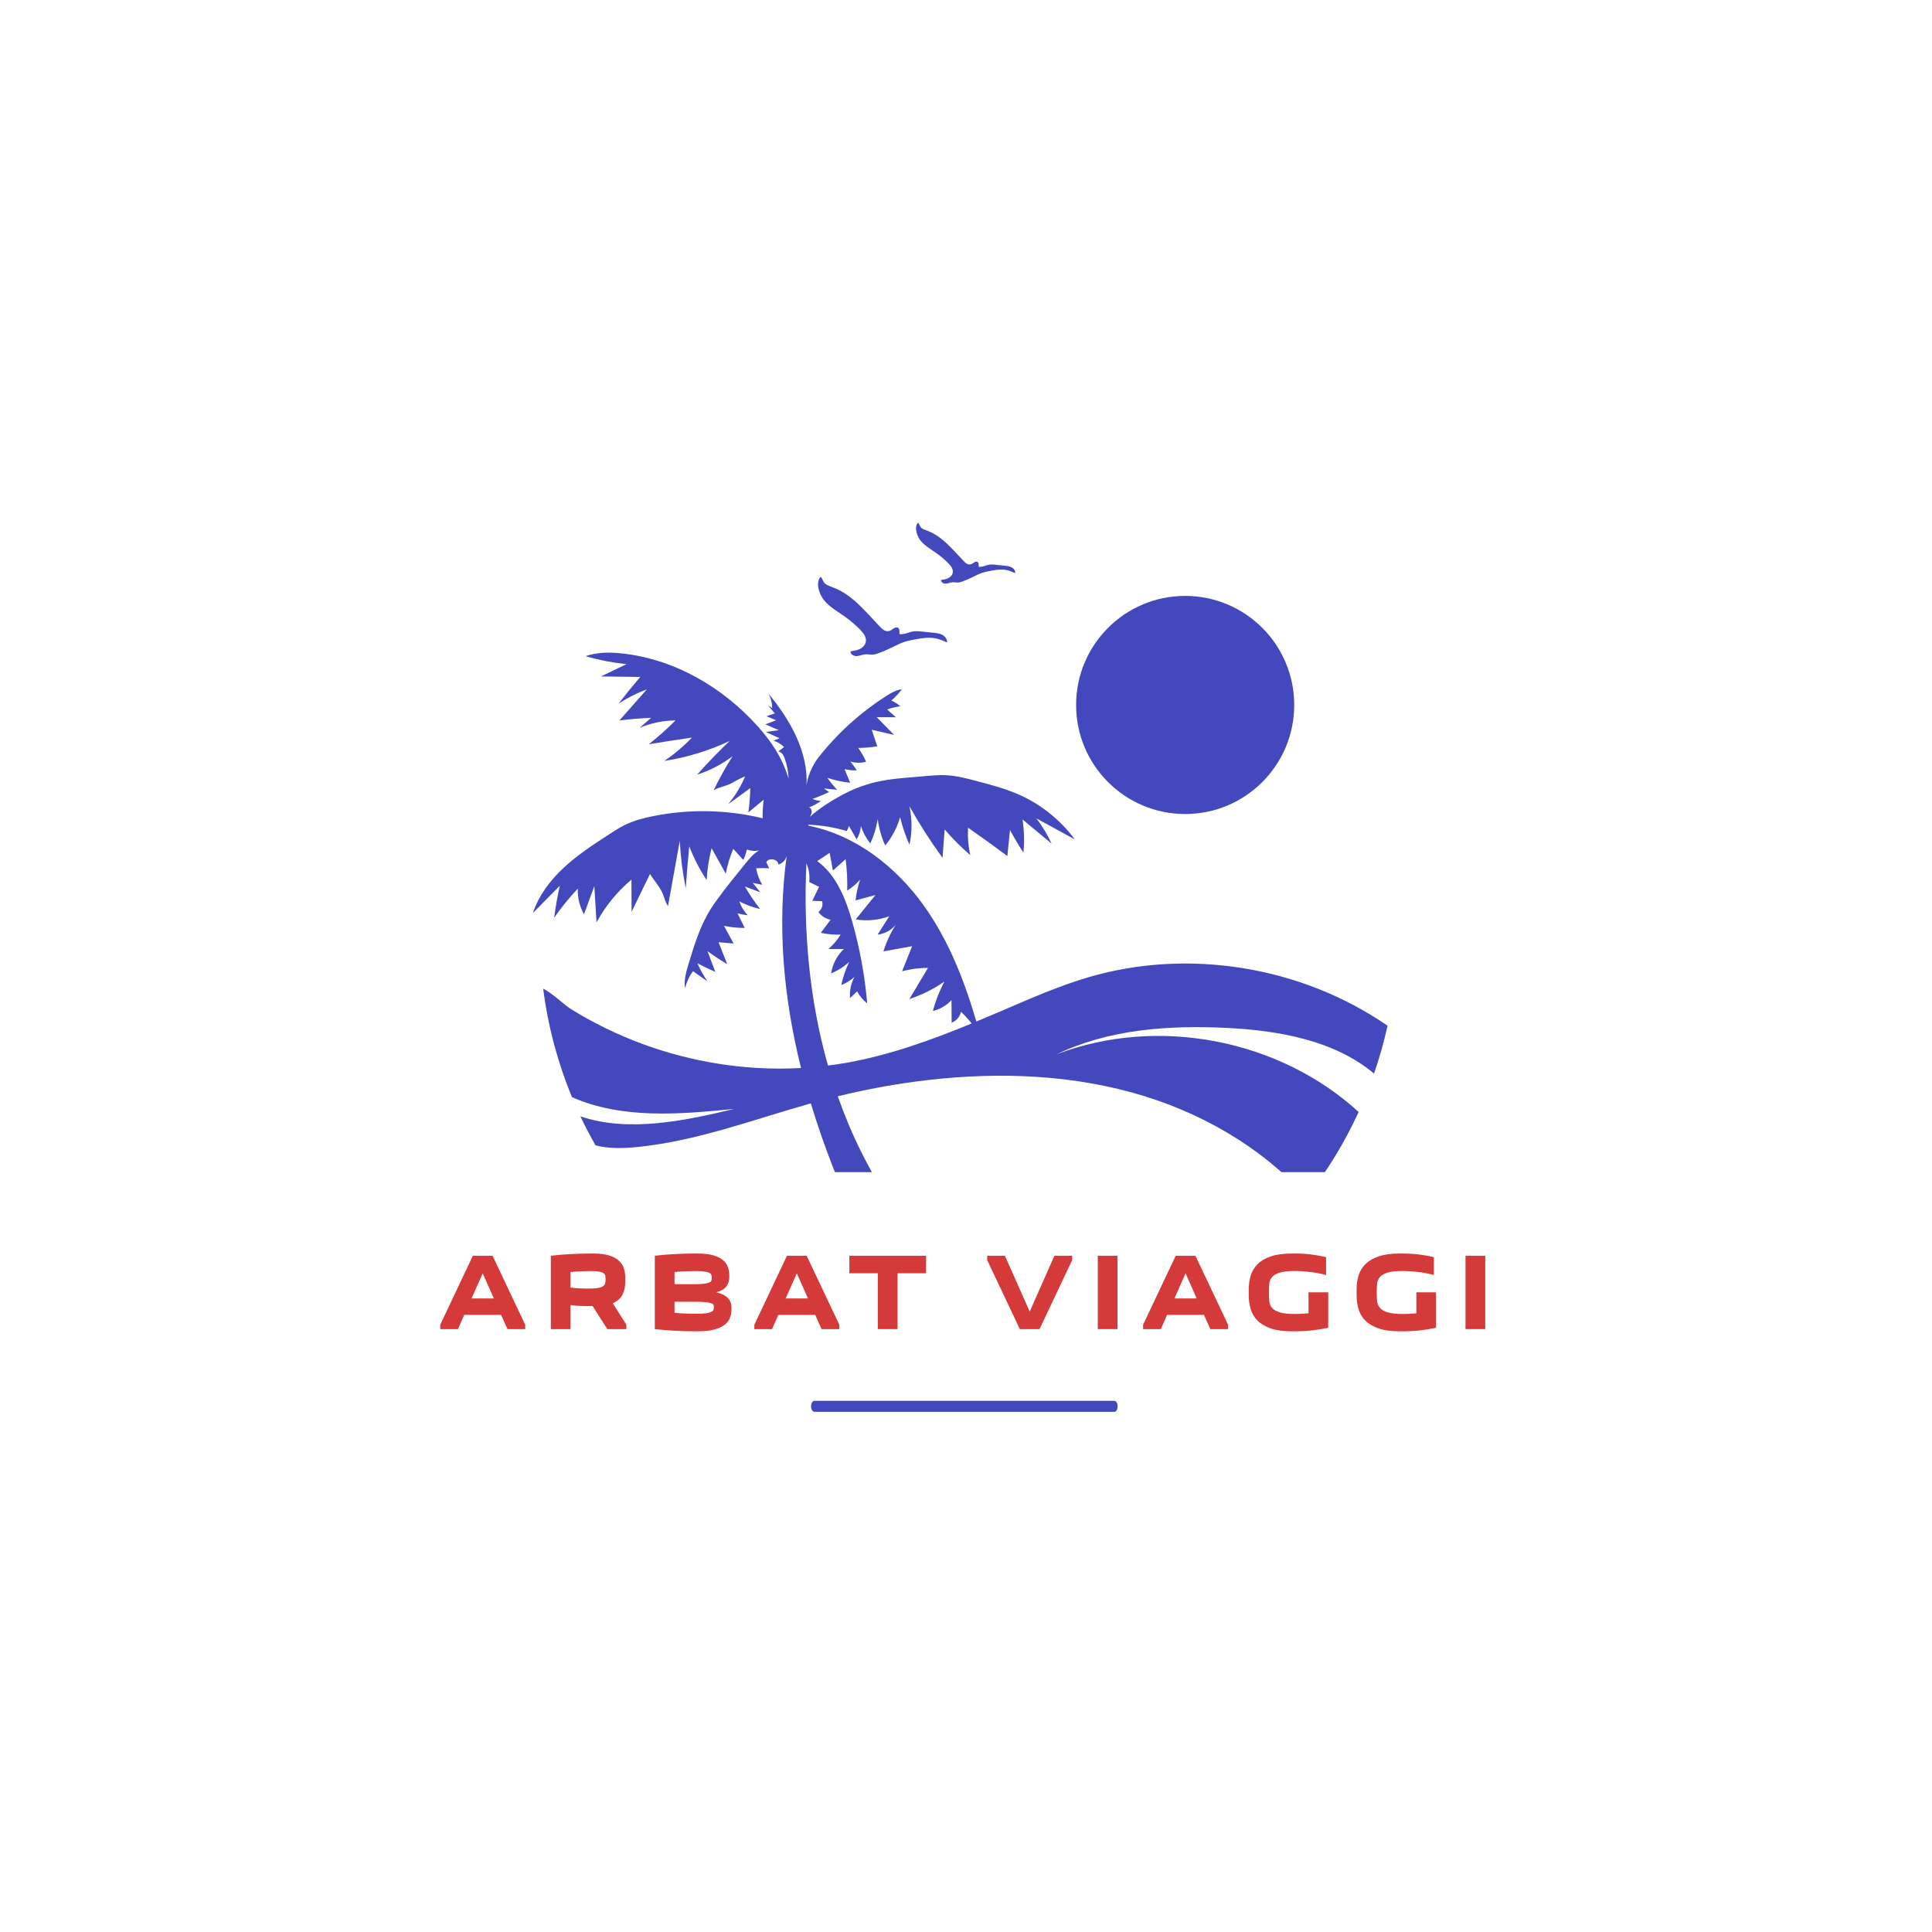 <?xml version="1.0" encoding="UTF-8" standalone="no"?> <svg xmlns="http://www.w3.org/2000/svg" xmlns:xlink="http://www.w3.org/1999/xlink" version="1.1" width="500" height="500" viewBox="0 0 500 500" xml:space="preserve"> <desc>Created with Fabric.js 3.6.3</desc> <defs> </defs> <rect x="0" y="0" width="100%" height="100%" fill="#ffffff"></rect> <g transform="matrix(2.323 0 0 2.323 249.287 244.16)"> <g style=""> <g transform="matrix(1 0 0 1 24.723 -26.567)"> <circle style="stroke: none; stroke-width: 1; stroke-dasharray: none; stroke-linecap: butt; stroke-dashoffset: 0; stroke-linejoin: miter; stroke-miterlimit: 4; fill: rgb(67,72,189); fill-rule: nonzero; opacity: 1;" cx="0" cy="0" r="12.15"></circle> </g> <g transform="matrix(1 0 0 1 -8.988 -36.426)"> <path style="stroke: none; stroke-width: 1; stroke-dasharray: none; stroke-linecap: butt; stroke-dashoffset: 0; stroke-linejoin: miter; stroke-miterlimit: 4; fill: rgb(67,72,189); fill-rule: nonzero; opacity: 1;" transform=" translate(-41.012, -13.574)" d="M 36.804 13.587 c 0.612 0.433 1.184 0.921 1.709 1.457 c 0.359 0.366 0.718 0.829 0.637 1.335 c -0.057 0.357 -0.333 0.649 -0.656 0.812 c -0.322 0.163 -0.688 0.217 -1.047 0.254 c -0.042 0.329 0.35 0.561 0.682 0.545 c 0.332 -0.015 0.643 -0.176 0.974 -0.201 c 0.269 -0.02 0.538 0.051 0.807 0.036 c 0.241 -0.013 0.474 -0.093 0.7 -0.177 c 0.46 -0.172 0.912 -0.365 1.354 -0.579 c 0.436 -0.211 0.863 -0.443 1.318 -0.607 c 0.475 -0.172 0.974 -0.268 1.472 -0.356 c 0.704 -0.125 1.428 -0.233 2.13 -0.1 c 0.456 0.087 0.886 0.273 1.312 0.458 c 0.033 -0.348 -0.216 -0.674 -0.524 -0.839 c -0.308 -0.166 -0.666 -0.204 -1.013 -0.24 c -0.393 -0.04 -0.786 -0.081 -1.179 -0.121 c -0.311 -0.032 -0.623 -0.064 -0.935 -0.04 c -0.51 0.039 -1.151 0.41 -1.644 0.314 c -0.038 -0.205 0.056 -0.503 -0.122 -0.663 c -0.117 -0.106 -0.303 -0.088 -0.444 -0.019 s -0.259 0.18 -0.398 0.255 c -0.578 0.311 -0.953 -0.128 -1.325 -0.516 c -1.533 -1.597 -2.976 -3.431 -5.041 -4.228 c -0.319 -0.123 -0.654 -0.222 -0.932 -0.423 c -0.25 -0.18 -0.345 -0.691 -0.547 -0.786 c -0.576 0.729 -0.114 1.969 0.394 2.598 C 35.107 12.525 35.998 13.016 36.804 13.587 z" stroke-linecap="round"></path> </g> <g transform="matrix(1 0 0 1 0.269 -43.477)"> <path style="stroke: none; stroke-width: 1; stroke-dasharray: none; stroke-linecap: butt; stroke-dashoffset: 0; stroke-linejoin: miter; stroke-miterlimit: 4; fill: rgb(67,72,189); fill-rule: nonzero; opacity: 1;" transform=" translate(-50.269, -6.523)" d="M 47.031 6.534 c 0.47 0.333 0.911 0.709 1.314 1.12 c 0.276 0.281 0.552 0.637 0.49 1.026 c -0.044 0.274 -0.256 0.499 -0.504 0.624 c -0.248 0.126 -0.529 0.167 -0.805 0.196 c -0.032 0.253 0.269 0.431 0.525 0.419 c 0.255 -0.012 0.494 -0.136 0.749 -0.155 c 0.207 -0.015 0.414 0.039 0.621 0.028 c 0.186 -0.01 0.364 -0.071 0.538 -0.136 C 50.313 9.525 50.66 9.377 51 9.212 c 0.335 -0.162 0.664 -0.34 1.014 -0.467 c 0.366 -0.132 0.749 -0.206 1.132 -0.274 c 0.541 -0.096 1.098 -0.179 1.638 -0.077 c 0.351 0.067 0.681 0.21 1.009 0.352 c 0.025 -0.268 -0.166 -0.518 -0.403 -0.645 c -0.237 -0.127 -0.512 -0.157 -0.779 -0.185 c -0.302 -0.031 -0.604 -0.062 -0.906 -0.093 c -0.239 -0.025 -0.479 -0.049 -0.719 -0.031 c -0.392 0.03 -0.885 0.315 -1.264 0.241 c -0.029 -0.158 0.043 -0.386 -0.094 -0.51 c -0.09 -0.081 -0.233 -0.068 -0.342 -0.014 c -0.109 0.053 -0.199 0.139 -0.306 0.196 c -0.444 0.239 -0.733 -0.098 -1.019 -0.397 c -1.179 -1.228 -2.289 -2.638 -3.877 -3.252 c -0.245 -0.095 -0.503 -0.171 -0.717 -0.325 c -0.192 -0.138 -0.266 -0.531 -0.42 -0.604 c -0.443 0.561 -0.087 1.514 0.303 1.998 C 45.726 5.717 46.411 6.095 47.031 6.534 z" stroke-linecap="round"></path> </g> <g transform="matrix(1 0 0 1 -0.337 7.238)"> <path style="stroke: none; stroke-width: 1; stroke-dasharray: none; stroke-linecap: butt; stroke-dashoffset: 0; stroke-linejoin: miter; stroke-miterlimit: 4; fill: rgb(67,72,189); fill-rule: nonzero; opacity: 1;" transform=" translate(-49.663, -57.238)" d="M 79.246 59.405 c 5.859 0.279 12.093 1.377 16.52 5.094 c 0.6 -1.735 1.104 -3.514 1.503 -5.333 c -9.567 -6.598 -22.146 -8.675 -33.307 -5.404 c -3.276 0.96 -6.409 2.343 -9.545 3.691 c -0.982 0.422 -1.969 0.839 -2.958 1.249 c -1.337 -4.584 -3.099 -9.077 -5.875 -12.949 c -3.087 -4.305 -7.556 -7.805 -12.749 -8.853 l -0.149 -0.133 c 1.472 0.054 2.937 0.294 4.349 0.711 c 0.079 -0.189 0.157 -0.379 0.236 -0.568 c 0.284 0.5 0.568 1 0.852 1.5 c 0.278 -0.449 0.441 -0.969 0.469 -1.496 c 0.236 0.705 0.594 1.368 1.054 1.953 c 0.395 -0.862 0.674 -1.777 0.827 -2.713 c 0.132 1.011 0.414 2.003 0.834 2.932 c 0.762 -0.925 1.332 -2.007 1.662 -3.159 c 0.246 1.056 0.596 2.087 1.042 3.075 c 0.303 -1.416 0.297 -2.897 -0.016 -4.311 c 1.117 1.997 2.351 3.928 3.695 5.78 c 0.078 -1.058 0.157 -2.115 0.236 -3.173 c 0.878 1.026 1.835 1.984 2.859 2.863 c -0.227 -1 -0.31 -2.034 -0.245 -3.057 c 1.472 1.032 2.929 2.084 4.373 3.156 c 0.097 -0.969 0.194 -1.937 0.292 -2.906 c 0.461 0.866 0.961 1.711 1.497 2.532 c 0.122 -1.23 0.088 -2.476 -0.099 -3.698 c 1.079 0.896 2.158 1.793 3.238 2.689 c -0.459 -0.992 -1.026 -1.935 -1.688 -2.805 c 1.424 0.779 2.849 1.558 4.273 2.337 c -1.583 -2.148 -3.73 -3.876 -6.166 -4.965 c -1.552 -0.694 -3.205 -1.127 -4.85 -1.558 c -1.087 -0.285 -2.183 -0.571 -3.305 -0.628 c -0.745 -0.038 -1.49 0.026 -2.233 0.09 c -0.6 0.052 -1.201 0.103 -1.801 0.155 c -1.082 0.093 -2.166 0.187 -3.232 0.395 c -1.495 0.292 -2.944 0.813 -4.285 1.533 c -1.24 0.666 -2.589 1.51 -3.63 2.458 c 0.093 -0.18 0.188 -0.367 0.194 -0.569 c 0.006 -0.202 -0.107 -0.423 -0.303 -0.472 c 0.475 -0.185 0.925 -0.431 1.337 -0.731 c -0.327 -0.012 -0.652 -0.087 -0.951 -0.218 c 0.633 -0.222 1.254 -0.48 1.857 -0.774 c -0.195 -0.13 -0.391 -0.26 -0.586 -0.389 c 0.49 0.047 0.98 0.095 1.47 0.142 c -0.392 -0.415 -0.753 -0.859 -1.08 -1.327 c 0.824 0.27 1.675 0.454 2.537 0.548 c -0.207 -0.506 -0.415 -1.012 -0.622 -1.519 c 0.444 0.104 0.9 0.153 1.356 0.145 c -0.211 -0.348 -0.448 -0.68 -0.709 -0.993 c 0.565 0.173 1.179 0.182 1.75 0.026 c -0.237 -0.54 -0.53 -1.056 -0.872 -1.537 c 0.709 -0.008 1.418 -0.067 2.118 -0.178 c -0.205 -0.615 -0.411 -1.231 -0.616 -1.846 c 0.831 0.19 1.661 0.38 2.492 0.57 c -0.647 -0.658 -1.294 -1.316 -1.94 -1.975 c 0.715 0.004 1.429 0.008 2.144 0.011 c -0.327 -0.289 -0.654 -0.577 -0.981 -0.866 c 0.472 -0.17 0.962 -0.29 1.46 -0.358 c -0.289 -0.272 -0.629 -0.49 -0.996 -0.639 c 0.438 -0.372 0.834 -0.794 1.178 -1.254 c -0.62 0.066 -1.179 0.392 -1.705 0.727 c -2.9 1.844 -5.483 4.184 -7.605 6.887 c -0.623 0.794 -1.256 2.167 -1.318 3.184 c 0.231 -3.797 -1.797 -7.378 -4.229 -10.303 c 0.266 0.49 0.408 1.045 0.41 1.602 c -0.154 -0.097 -0.308 -0.193 -0.462 -0.29 c 0.253 0.294 0.505 0.587 0.758 0.881 c -0.312 0.103 -0.623 0.206 -0.935 0.31 c 0.358 0.15 0.715 0.299 1.073 0.449 c -0.397 0.153 -0.794 0.307 -1.191 0.46 c 0.498 0.215 0.997 0.43 1.495 0.645 c -0.481 0.068 -0.962 0.136 -1.443 0.204 c 0.507 0.232 1.014 0.464 1.521 0.695 c -0.224 0.091 -0.448 0.183 -0.672 0.274 c 0.443 0.137 0.852 0.382 1.182 0.707 c -0.221 0.17 -0.441 0.341 -0.662 0.511 c 0.357 -0.01 0.585 0.37 0.708 0.705 c 0.272 0.739 0.426 1.521 0.454 2.307 c -0.348 -1.151 -0.847 -2.255 -1.482 -3.276 c -0.56 -0.901 -1.222 -1.734 -1.928 -2.525 c -3.927 -4.404 -9.383 -7.563 -15.253 -8.159 c -1.325 -0.134 -2.697 -0.135 -3.949 0.319 c 1.488 0.427 3.014 0.724 4.554 0.886 c -0.949 0.456 -1.897 0.912 -2.846 1.368 c 1.459 0.019 2.919 0.037 4.378 0.056 c -0.83 0.971 -1.635 1.963 -2.413 2.975 c 0.982 -0.648 2.04 -1.181 3.145 -1.584 c -1.019 1.153 -2.038 2.306 -3.057 3.459 c 1.173 -0.15 2.353 -0.248 3.534 -0.296 c -0.422 0.37 -0.843 0.741 -1.265 1.111 c 1.258 -0.531 2.62 -0.812 3.985 -0.824 c -0.937 0.947 -1.934 1.836 -2.982 2.658 c 1.601 -0.261 3.205 -0.51 4.81 -0.747 c -0.928 0.978 -1.963 1.854 -3.081 2.607 c 2.518 -0.389 4.981 -1.141 7.286 -2.227 c -1.26 1.2 -2.47 2.452 -3.626 3.753 c 1.421 -0.456 2.765 -1.155 3.954 -2.057 c -0.778 1.222 -1.483 2.489 -2.111 3.794 c 0.717 -0.418 1.43 -0.438 2.142 -0.865 c 0.437 -0.262 0.894 -0.49 1.366 -0.681 c -0.471 1.12 -1.111 2.169 -1.891 3.102 c 0.822 -0.597 1.644 -1.195 2.465 -1.792 c -0.021 0.905 -0.093 1.809 -0.215 2.706 c 0.569 -0.473 1.138 -0.946 1.708 -1.418 c -0.095 0.685 -0.133 1.378 -0.116 2.069 c -3.983 -0.964 -8.176 -1.047 -12.194 -0.24 c -1.082 0.217 -2.16 0.502 -3.152 0.986 c -0.622 0.303 -1.204 0.682 -1.784 1.06 c -1.735 1.13 -3.479 2.267 -4.999 3.673 c -1.52 1.406 -2.819 3.107 -3.465 5.074 c 0.998 -1.011 1.995 -2.021 2.993 -3.032 c -0.263 1.176 -0.472 2.365 -0.625 3.56 c 0.797 -1.143 1.677 -2.227 2.631 -3.243 c -0.04 0.991 0.202 1.992 0.69 2.856 c 0.384 -1.044 0.768 -2.089 1.151 -3.133 c 0.082 1.348 0.163 2.695 0.245 4.043 c 0.98 -1.815 2.309 -3.441 3.891 -4.765 c 0.004 1.197 0.009 2.395 0.013 3.592 c 0.684 -1.409 1.368 -2.818 2.053 -4.228 c 0.567 0.92 1.265 1.582 1.571 2.618 c 0.1 0.339 0.247 0.664 0.435 0.963 c 0.437 -2.423 0.874 -4.845 1.311 -7.268 c 0.089 1.775 0.313 3.543 0.669 5.284 c 0.099 -1.559 0.229 -3.116 0.39 -4.669 c 0.509 1.318 1.159 2.58 1.936 3.76 c 0.066 -1.199 0.251 -2.392 0.552 -3.554 c 0.526 0.946 1.051 1.891 1.577 2.837 c 0.177 -0.947 0.458 -1.875 0.837 -2.761 c 0.372 0.41 0.744 0.819 1.117 1.229 c 0.181 -0.366 0.313 -0.757 0.39 -1.158 c 0.436 0.161 0.917 0.196 1.372 0.102 c -0.627 0.355 -1.097 0.928 -1.551 1.487 c -1.077 1.326 -2.156 2.653 -3.158 4.038 c -0.231 0.32 -0.459 0.642 -0.67 0.976 c -1.187 1.872 -1.842 4.024 -2.483 6.146 c -0.265 0.877 -0.533 1.792 -0.388 2.697 c 0.168 -0.682 0.467 -1.331 0.878 -1.9 c 0.532 0.377 1.064 0.755 1.597 1.132 c -0.415 -0.644 -0.787 -1.315 -1.112 -2.009 c 0.654 0.347 1.322 0.667 2.001 0.959 c -0.288 -0.769 -0.576 -1.539 -0.865 -2.308 c 0.703 0.522 1.436 1.004 2.194 1.443 c -0.322 -0.812 -0.644 -1.624 -0.966 -2.436 c 0.561 0.048 1.121 0.095 1.682 0.143 c -0.358 -0.658 -0.715 -1.316 -1.073 -1.973 c 0.758 0.164 1.534 0.245 2.309 0.24 c -0.268 -0.543 -0.536 -1.085 -0.803 -1.628 c 0.372 0.102 0.752 0.173 1.135 0.213 c -0.411 -0.449 -0.734 -0.979 -0.944 -1.55 c 0.737 0.385 1.524 0.674 2.334 0.858 c -0.627 -0.793 -1.195 -1.631 -1.699 -2.507 c 0.572 0.214 1.145 0.429 1.717 0.643 c -0.28 -0.35 -0.561 -0.699 -0.841 -1.049 c 0.352 0.07 0.705 0.14 1.057 0.21 c -0.341 -0.561 -0.574 -1.188 -0.682 -1.836 c 0.488 -0.031 0.978 -0.031 1.466 0.001 c -0.157 -0.243 -0.183 -0.431 -0.34 -0.674 c 0.269 -0.563 1.312 -0.364 1.354 0.259 c 0.502 -0.135 0.896 -0.604 0.943 -1.121 c -1.112 7.998 -0.363 15.998 1.579 23.786 c -1.604 0.088 -3.213 0.088 -4.817 -0.004 c -5.855 -0.334 -11.643 -1.844 -16.916 -4.412 c -1.357 -0.661 -2.681 -1.392 -3.962 -2.191 c -0.619 -0.386 -2.073 -1.771 -3.035 -2.239 c 0.544 4.227 1.633 8.282 3.206 12.089 c 5.556 2.465 11.996 1.924 18.081 1.313 C 18.86 69.791 12.68 71.066 7.35 69.267 c 0.52 1.101 1.086 2.176 1.686 3.229 c 1.491 0.386 3.085 0.342 4.63 0.188 c 6.631 -0.659 12.933 -3.058 19.355 -4.865 c 1.458 4.828 3.331 9.56 5.477 14.139 c 0.151 0.323 0.491 1.029 0.929 1.875 l -0.525 -0.807 c 0.317 0.562 0.644 1.118 0.981 1.668 c 1.669 3.354 6.159 8.685 7.954 10.966 c 0.353 0.448 0.735 0.918 1.273 1.107 c 0.365 0.128 0.764 0.112 1.15 0.092 c 2.257 -0.119 4.51 -0.321 6.753 -0.606 c -3.425 -1.786 -6.168 -4.655 -8.497 -7.737 c -0.336 -0.444 -0.678 -0.884 -1.046 -1.3 c 0.02 -0.013 0.042 -0.023 0.062 -0.037 c -3.211 -4.493 -6.435 -9.009 -8.899 -13.952 c -1.003 -2.012 -1.865 -4.084 -2.609 -6.199 c 2.801 -0.683 5.636 -1.228 8.493 -1.615 c 8.09 -1.094 16.424 -0.967 24.295 1.199 c 7.393 2.035 14.342 5.972 19.449 11.673 c 2.281 -2.917 4.229 -6.104 5.79 -9.508 c -8.866 -8.122 -22.418 -10.715 -33.652 -6.426 C 66.19 59.57 72.827 59.099 79.246 59.405 z M 36.932 63.309 c -0.665 0.118 -1.334 0.208 -2.003 0.293 c -2.062 -7.27 -2.754 -14.956 -2.405 -22.524 c 0.29 0.651 0.401 1.38 0.318 2.088 c 0.367 0.175 0.734 0.349 1.102 0.524 c -0.255 0.521 -0.509 1.042 -0.764 1.564 c 0.366 0.014 0.733 0.027 1.099 0.041 c 0.126 0.433 -0.045 0.937 -0.409 1.204 c 0.315 0.449 0.814 0.764 1.355 0.856 c -0.364 0.488 -0.729 0.976 -1.093 1.463 c 0.723 0.158 1.466 0.226 2.207 0.201 c -0.368 0.601 -0.829 1.145 -1.361 1.606 c 0.575 0.001 1.151 0.002 1.726 0.003 c -0.759 0.709 -1.27 1.679 -1.424 2.706 c 0.74 -0.3 1.426 -0.734 2.014 -1.275 c -0.398 0.82 -0.694 1.689 -0.879 2.581 c 0.534 -0.215 1.03 -0.522 1.46 -0.905 c -0.384 0.719 -0.556 1.549 -0.49 2.361 c 0.263 -0.252 0.527 -0.504 0.79 -0.757 c 0.279 0.517 0.664 0.977 1.124 1.341 c -0.264 -3.085 -0.825 -6.145 -1.672 -9.124 c -0.722 -2.541 -1.761 -5.172 -3.894 -6.731 c 0.461 -0.306 0.922 -0.612 1.383 -0.917 c 0.122 0.657 0.243 1.314 0.365 1.971 c 0.472 -0.423 0.943 -0.846 1.415 -1.269 c 0.152 1.162 0.211 2.337 0.175 3.509 c 0.536 -0.34 1.024 -0.755 1.446 -1.229 c -0.257 0.75 -0.43 1.528 -0.514 2.316 c 0.739 -0.199 1.479 -0.399 2.218 -0.598 c -0.732 0.905 -1.463 1.811 -2.195 2.716 c 1.247 0.208 2.548 0.086 3.734 -0.352 c -0.433 0.68 -0.867 1.36 -1.3 2.041 c 0.793 -0.076 1.547 -0.49 2.038 -1.117 c -0.593 0.929 -1.061 1.937 -1.387 2.99 c 1.065 -0.193 2.131 -0.386 3.196 -0.579 c -0.373 0.931 -0.745 1.862 -1.118 2.793 c 0.94 -0.251 1.912 -0.378 2.885 -0.376 c -0.692 1.158 -1.383 2.316 -2.075 3.474 c 1.386 -0.457 2.705 -1.117 3.902 -1.951 c -0.552 1.04 -0.984 2.143 -1.286 3.281 c 0.794 -0.185 1.528 -0.617 2.075 -1.221 c 0.006 0.84 0.012 1.68 0.018 2.519 c 0.525 -0.19 0.935 -0.671 1.038 -1.22 c 0.426 0.411 0.823 0.851 1.195 1.311 C 46.394 60.788 41.761 62.454 36.932 63.309 z" stroke-linecap="round"></path> </g> <g transform="matrix(1 0 0 1 18.244 31.606)"> <path style="stroke: none; stroke-width: 1; stroke-dasharray: none; stroke-linecap: butt; stroke-dashoffset: 0; stroke-linejoin: miter; stroke-miterlimit: 4; fill: rgb(67,72,189); fill-rule: nonzero; opacity: 1;" transform=" translate(-68.244, -81.606)" d="M 72.861 82.792 c -0.434 -0.296 -0.843 -0.63 -1.218 -0.998 c -0.158 -0.154 -0.314 -0.323 -0.38 -0.534 c -0.097 -0.312 0.029 -0.658 0.235 -0.912 c 0.206 -0.254 0.483 -0.438 0.743 -0.636 c 0.549 -0.418 1.041 -0.912 1.455 -1.464 c 0.081 -0.108 0.162 -0.227 0.164 -0.362 c 0.004 -0.253 -0.283 -0.427 -0.536 -0.414 c -0.253 0.014 -0.479 0.152 -0.708 0.261 c -0.423 0.201 -0.887 0.309 -1.294 0.539 c -0.581 0.328 -1.122 0.919 -1.778 0.8 c -0.353 -0.064 -0.639 -0.333 -0.832 -0.635 c -0.194 -0.302 -0.316 -0.644 -0.481 -0.963 c -0.253 -0.486 -0.609 -0.918 -1.039 -1.258 c -0.541 -0.428 -0.975 0.211 -0.897 0.728 c 0.112 0.736 0.557 1.386 0.69 2.118 c 0.044 0.241 0.05 0.503 -0.07 0.716 c -0.118 0.209 -0.337 0.338 -0.555 0.436 c -0.743 0.332 -1.571 0.406 -2.368 0.573 s -1.619 0.462 -2.122 1.103 c -0.056 0.072 -0.11 0.155 -0.105 0.246 c 0.01 0.163 0.194 0.251 0.353 0.29 c 1.269 0.318 2.615 -0.172 3.908 0.028 c 0.344 0.053 0.725 0.194 0.851 0.519 c 0.11 0.285 -0.017 0.6 -0.131 0.883 c -0.295 0.732 -0.508 1.497 -0.635 2.276 c -0.031 0.192 -0.057 0.39 -0.011 0.579 s 0.18 0.368 0.37 0.413 c 0.299 0.071 0.562 -0.2 0.743 -0.449 c 0.41 -0.564 0.775 -1.16 1.091 -1.78 c 0.299 -0.588 0.633 -1.266 1.27 -1.435 c 0.505 -0.133 1.026 0.109 1.492 0.344 c 0.449 0.226 0.897 0.453 1.346 0.679 c 0.656 0.331 1.411 0.67 2.099 0.41 c 0.06 -0.022 0.12 -0.051 0.16 -0.1 c 0.092 -0.112 0.049 -0.28 -0.014 -0.41 C 74.304 83.655 73.531 83.248 72.861 82.792 z" stroke-linecap="round"></path> </g> </g> </g> <g transform="matrix(0.8 0 0 0.8 249.96 334.392)"> <path style="stroke: none; stroke-width: 1; stroke-dasharray: none; stroke-linecap: butt; stroke-dashoffset: 0; stroke-linejoin: miter; stroke-miterlimit: 4; fill: rgb(255,255,255); fill-rule: nonzero; opacity: 1;" transform=" translate(-249.95, -250)" d="M 76.9 288.8 h 346.2 c 21.4 0 38.8 -17.4 38.8 -38.8 v 0 c 0 -21.4 -17.4 -38.8 -38.8 -38.8 H 76.9 C 55.4 211.2 38 228.6 38 250 v 0 C 38 271.4 55.4 288.8 76.9 288.8 z" stroke-linecap="round"></path> </g> <g transform="matrix(1,0,0,1,249.864,335.067)" style=""><path fill="#d43a3a" opacity="1" d="M-131.34 8.90L-135.93 8.90L-135.93 7.77L-127.49-10.08L-122.39-10.08L-113.94 7.77L-113.94 8.90L-118.53 8.90L-120.18 5.22L-129.72 5.22L-131.34 8.90ZM-127.83 0.97L-122.05 0.97L-124.94-5.52L-127.83 0.97Z"></path><path fill="#d43a3a" opacity="1" d="M-87.76 8.90L-92.69 8.90L-96.49 2.95Q-98.02 2.95-99.44 2.92Q-100.85 2.89-102.21 2.67L-102.21 2.67L-102.21 8.90L-107.31 8.90L-107.31-10.08Q-104.88-10.37-102.20-10.51Q-99.52-10.65-96.94-10.65L-96.94-10.65L-96.15-10.65Q-93.77-10.65-92.21-10.15Q-90.65-9.66-89.72-8.81Q-88.78-7.96-88.41-6.82Q-88.05-5.69-88.05-4.42L-88.05-4.42L-88.05-3.28Q-88.05-1.50-88.75-0.04Q-89.46 1.42-91.28 2.21L-91.28 2.21L-87.76 7.77L-87.76 8.90ZM-96.89-6.12L-96.89-6.12Q-97.88-6.12-99.34-6.06Q-100.80-6.00-102.21-5.86L-102.21-5.86L-102.21-1.84Q-100.88-1.67-99.69-1.63Q-98.50-1.58-97.76-1.58L-97.76-1.58Q-96.06-1.58-95.13-1.74Q-94.19-1.89-93.76-2.21Q-93.32-2.52-93.23-3.00Q-93.15-3.48-93.15-4.16L-93.15-4.16Q-93.15-4.53-93.20-4.88Q-93.26-5.24-93.61-5.52Q-93.97-5.80-94.73-5.96Q-95.50-6.12-96.89-6.12Z"></path><path fill="#d43a3a" opacity="1" d="M-80.40 8.90L-80.40-10.08Q-77.96-10.37-75.28-10.51Q-72.60-10.65-70.03-10.65L-70.03-10.65L-69.23-10.65Q-66.85-10.65-65.29-10.20Q-63.74-9.74-62.80-8.98Q-61.87-8.21-61.50-7.18Q-61.13-6.14-61.13-4.98L-61.13-4.98L-61.13-4.42Q-61.13-3.17-61.87-2.15Q-62.60-1.13-64.50-0.62L-64.50-0.62Q-63.40-0.36-62.63 0.03Q-61.87 0.43-61.41 0.94Q-60.96 1.45-60.76 2.03Q-60.56 2.61-60.56 3.23L-60.56 3.23L-60.56 3.80Q-60.56 4.96-60.96 6.00Q-61.36 7.03-62.35 7.80Q-63.34 8.56-65.01 9.01Q-66.68 9.47-69.23 9.47L-69.23 9.47L-70.03 9.47Q-72.60 9.47-75.28 9.33Q-77.96 9.18-80.40 8.90L-80.40 8.90ZM-69.91-6.12L-69.91-6.12Q-70.96-6.12-72.42-6.06Q-73.88-6.00-75.30-5.86L-75.30-5.86L-75.30-2.72L-70.25-2.72Q-68.52-2.72-67.59-2.84Q-66.65-2.97-66.23-3.20Q-65.80-3.42-65.73-3.74Q-65.66-4.05-65.66-4.42L-65.66-4.42Q-65.66-4.76-65.75-5.07Q-65.83-5.38-66.24-5.62Q-66.65-5.86-67.52-5.99Q-68.38-6.12-69.91-6.12ZM-70.25 1.82L-75.30 1.82L-75.30 4.68Q-73.88 4.82-72.42 4.88Q-70.96 4.93-69.83 4.93L-69.83 4.93Q-68.13 4.93-67.18 4.81Q-66.23 4.68-65.76 4.44Q-65.29 4.20-65.20 3.89Q-65.10 3.57-65.10 3.23L-65.10 3.23Q-65.10 2.95-65.18 2.68Q-65.27 2.41-65.75 2.23Q-66.23 2.04-67.28 1.93Q-68.33 1.82-70.25 1.82L-70.25 1.82Z"></path><path fill="#d43a3a" opacity="1" d="M-50.05 8.90L-54.64 8.90L-54.64 7.77L-46.20-10.08L-41.10-10.08L-32.65 7.77L-32.65 8.90L-37.24 8.90L-38.89 5.22L-48.44 5.22L-50.05 8.90ZM-46.54 0.97L-40.76 0.97L-43.65-5.52L-46.54 0.97Z"></path><path fill="#d43a3a" opacity="1" d="M-17.58 8.90L-22.68 8.90L-22.68-5.55L-30.05-5.55L-30.05-10.08L-10.19-10.08L-10.19-5.55L-17.58-5.55L-17.58 8.90Z"></path><path fill="#d43a3a" opacity="1" d=""></path><path fill="#d43a3a" opacity="1" d="M23.02-10.08L27.61-10.08L27.61-8.95L19.17 8.90L14.07 8.90L5.62-8.95L5.62-10.08L10.21-10.08L16.62 4.37L23.02-10.08Z"></path><path fill="#d43a3a" opacity="1" d="M34.24-10.08L39.34-10.08L39.34 8.90L34.24 8.90L34.24-10.08Z"></path><path fill="#d43a3a" opacity="1" d="M50.56 8.90L45.97 8.90L45.97 7.77L54.41-10.08L59.51-10.08L67.96 7.77L67.96 8.90L63.37 8.90L61.72 5.22L52.18 5.22L50.56 8.90ZM54.07 0.97L59.85 0.97L56.96-5.52L54.07 0.97Z"></path><path fill="#d43a3a" opacity="1" d="M88.78-0.62L93.88-0.62L93.88 8.56Q91.87 8.99 89.75 9.23Q87.62 9.47 85.44 9.47L85.44 9.47L84.42 9.47Q81.16 9.47 79.02 8.73Q76.88 7.99 75.61 6.73Q74.33 5.47 73.82 3.77Q73.31 2.07 73.31 0.15L73.31 0.15L73.31-1.33Q73.31-3.25 73.82-4.95Q74.33-6.65 75.61-7.92Q76.88-9.18 79.02-9.91Q81.16-10.65 84.42-10.65L84.42-10.65L85.44-10.65Q87.48-10.65 89.46-10.41Q91.45-10.17 93.32-9.71L93.32-9.71L93.32-5.10Q91.22-5.66 89.05-5.90Q86.88-6.14 85.30-6.14L85.30-6.14Q82.75-6.14 81.37-5.73Q80.00-5.32 79.36-4.59Q78.72-3.85 78.63-2.83Q78.53-1.81 78.53-0.59L78.53-0.59Q78.53 0.63 78.63 1.65Q78.72 2.67 79.36 3.42Q80.00 4.17 81.37 4.58Q82.75 4.99 85.30 4.99L85.30 4.99Q86.83 4.99 88.78 4.82L88.78 4.82L88.78-0.62Z"></path><path fill="#d43a3a" opacity="1" d="M116.69-0.62L121.79-0.62L121.79 8.56Q119.78 8.99 117.65 9.23Q115.53 9.47 113.35 9.47L113.35 9.47L112.33 9.47Q109.07 9.47 106.93 8.73Q104.79 7.99 103.52 6.73Q102.24 5.47 101.73 3.77Q101.22 2.07 101.22 0.15L101.22 0.15L101.22-1.33Q101.22-3.25 101.73-4.95Q102.24-6.65 103.52-7.92Q104.79-9.18 106.93-9.91Q109.07-10.65 112.33-10.65L112.33-10.65L113.35-10.65Q115.39-10.65 117.37-10.41Q119.35-10.17 121.22-9.71L121.22-9.71L121.22-5.10Q119.13-5.66 116.96-5.90Q114.79-6.14 113.21-6.14L113.21-6.14Q110.66-6.14 109.28-5.73Q107.91-5.32 107.27-4.59Q106.63-3.85 106.53-2.83Q106.43-1.81 106.43-0.59L106.43-0.59Q106.43 0.63 106.53 1.65Q106.63 2.67 107.27 3.42Q107.91 4.17 109.28 4.58Q110.66 4.99 113.21 4.99L113.21 4.99Q114.74 4.99 116.69 4.82L116.69 4.82L116.69-0.62Z"></path><path fill="#d43a3a" opacity="1" d="M129.41-10.08L134.51-10.08L134.51 8.90L129.41 8.90L129.41-10.08Z"></path></g><g transform="matrix(0.93 0 0 -1.42 249.576 363.959)"> <path style="stroke: none; stroke-width: 1; stroke-dasharray: none; stroke-linecap: butt; stroke-dashoffset: 0; stroke-linejoin: miter; stroke-miterlimit: 4; fill: rgb(67,72,189); fill-rule: nonzero; opacity: 1;" transform=" translate(-49.95, -50)" d="M 91.7 49 H 8.3 c -0.6 0 -1 0.4 -1 1 s 0.4 1 1 1 h 83.3 c 0.6 0 1 -0.4 1 -1 S 92.2 49 91.7 49 z" stroke-linecap="round"></path> </g> </svg> 